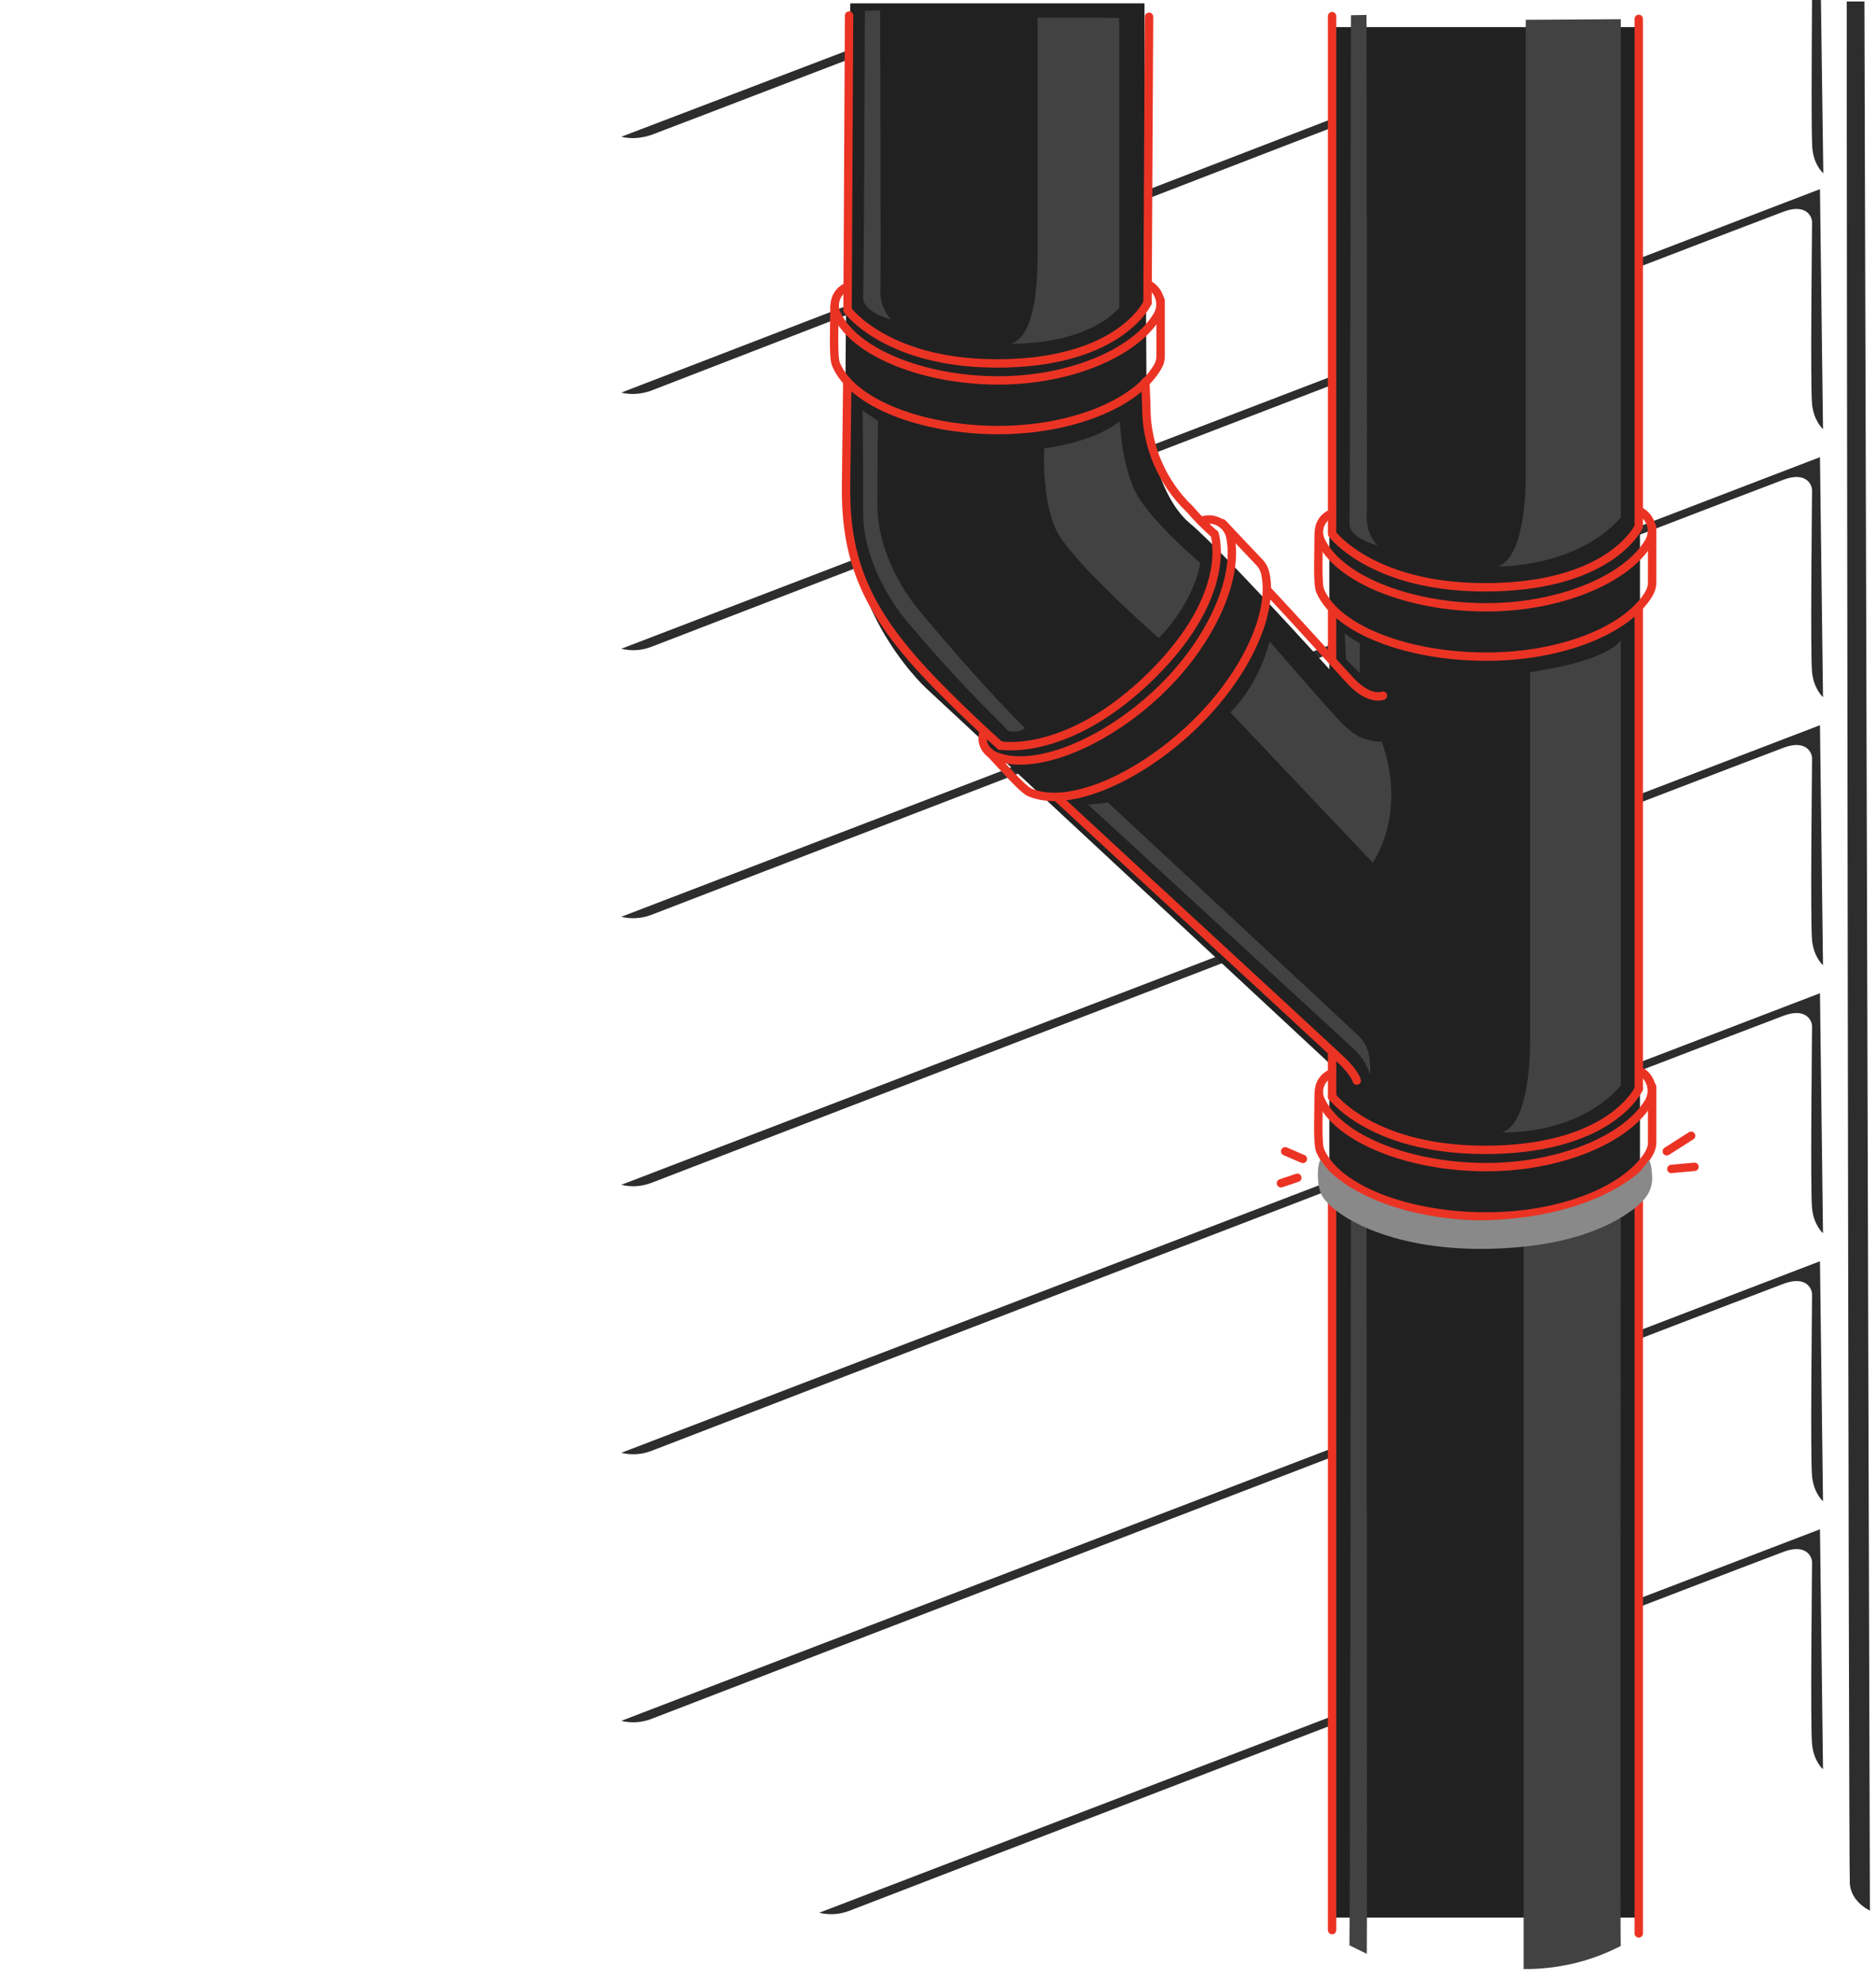 <?xml version="1.0" encoding="utf-8"?>
<!-- Generator: Adobe Illustrator 21.1.0, SVG Export Plug-In . SVG Version: 6.00 Build 0)  -->
<svg version="1.1" id="Layer_2" xmlns="http://www.w3.org/2000/svg" xmlns:xlink="http://www.w3.org/1999/xlink" x="0px" y="0px" width="616" height="650.8"
	 viewBox="0 0 616 650.8" style="enable-background:new 0 0 616 650.8;" xml:space="preserve">
<style type="text/css">
	.st0{fill:#2D2D2D;}
	.st1{fill:#222121;}
	.st2{fill:none;stroke:#EB3324;stroke-width:2.75;stroke-linecap:round;stroke-linejoin:round;}
	.st3{fill:#424242;}
	.st4{fill:#898989;}
</style>
<title>Pipe</title>
<g>
	<path class="st0" d="M606.4,0.5c-0.1,20.7,0.6,613.5,1,618c0.5,6.1,6.6,8.8,6.6,8.8L612.2,0.5H606.4z"/>
	<path class="st0" d="M269,628l328.6-125.9l1,78.8c0,0-3-2.5-3.6-8.2s0-57.6,0-59.7s-2.1-6.1-9.1-3.6S282,626.1,278.8,627.4
		C275.6,628.6,272.2,628.8,269,628z"/>
	<path class="st0" d="M204,565l393.6-150.9l1,78.8c0,0-3-2.5-3.6-8.2s0-57.6,0-59.7s-2.1-6.1-9.1-3.6S217,563.1,213.8,564.4
		C210.6,565.6,207.2,565.8,204,565z"/>
	<path class="st0" d="M204,477l393.6-150.9l1,78.8c0,0-3-2.5-3.6-8.2s0-57.6,0-59.7s-2.1-6.1-9.1-3.6S217,475.1,213.8,476.4
		C210.6,477.6,207.2,477.8,204,477z"/>
	<path class="st0" d="M204,389l393.6-150.9l1,78.8c0,0-3-2.5-3.6-8.2s0-57.6,0-59.7s-2.1-6.1-9.1-3.6S217,387.1,213.8,388.4
		C210.6,389.6,207.2,389.8,204,389z"/>
	<path class="st0" d="M204,301l393.6-150.9l1,78.8c0,0-3-2.6-3.6-8.2s0-57.6,0-59.7s-2.1-6.1-9.1-3.6S217,299.1,213.8,300.4
		C210.6,301.6,207.2,301.8,204,301z"/>
	<path class="st0" d="M204,213L597.6,62.1l1,78.8c0,0-3-2.6-3.6-8.2s0-57.6,0-59.7s-2.1-6.1-9.1-3.6S217,211.1,213.8,212.4
		C210.6,213.6,207.2,213.8,204,213z"/>
	<path class="st0" d="M496.4,16.3L204,128.9c3.2,0.8,6.6,0.5,9.7-0.6c2.6-1,197.8-76.6,290.3-112L496.4,16.3z"/>
	<path class="st0" d="M277.4,16.9l-73.4,28c3.2,0.8,6.6,0.5,9.7-0.6c2.6-1-27.3,10.6,65.2-24.9L277.4,16.9z"/>
	<path class="st0" d="M595-1c-0.1,15.9-0.3,45.5,0.1,49.7c0.5,5.6,3.6,8.2,3.6,8.2L597.9-1H595z"/>
</g>
<g>
	<rect x="436.5" y="8.9" class="st1" width="102" height="620.7"/>
	<path class="st1" d="M279.2,1.1h96.6l0.7,137c0,0,2.6,24.1,14.3,33.8s56.7,60,56.7,60l-8.1,119.9L305,226.8
		c0,0-26.3-22.8-27.2-62.5C276.9,124.6,279.2,1.1,279.2,1.1z"/>
</g>
<g>
	<g>
		<line class="st2" x1="538.1" y1="357.5" x2="538.1" y2="199.6"/>
		<line class="st2" x1="538.1" y1="634.8" x2="538.1" y2="383.6"/>
		<line class="st2" x1="437.4" y1="384.1" x2="437.4" y2="633.7"/>
		<line class="st2" x1="437.4" y1="345.7" x2="437.4" y2="360.2"/>
		<line class="st2" x1="437.4" y1="200.6" x2="437.4" y2="216.5"/>
		<line class="st2" x1="376.8" y1="99.4" x2="377.3" y2="5.5"/>
		<path class="st2" d="M398.7,175.3c-2.8-2.5-5.5-5.2-8-8.1c-9.2-8.8-14.4-21-14.3-33.8l-0.3-8"/>
		<path class="st2" d="M454.1,228.4c0,0-4.3,1.9-10.6-4.8c-1.5-1.6-18.4-20.3-27.3-29.8"/>
		<line class="st2" x1="278.3" y1="101.5" x2="278.8" y2="5.1"/>
		<path class="st2" d="M328.5,244.9c-13.1-11.7-23.5-22.7-23.5-22.7c-20.8-21.9-27.4-38.6-27.2-62.5l0.4-33.7"/>
		<path class="st2" d="M445.5,354.8c-0.4-1.4-2.2-4.2-6.1-7.7c-18.2-16.9-63.6-58.7-92.3-85.3"/>
		<g>
			<path class="st2" d="M542.5,173c0,4.2,0,15.3,0,18.3c0,1.4-0.5,2.7-1.2,3.9c-7.3,11.8-28.7,20.4-53.3,20.4
				c-25.5,0-49-8.8-54.5-21.6c-1-2.3-0.5-12.5-0.5-19"/>
			<path class="st2" d="M538.6,167.9c3.5,1.9,4.9,6.3,2.9,9.9c-0.1,0.2-0.2,0.3-0.3,0.5c-7.2,11.8-28.7,21.1-53.2,21.1
				c-25.5,0-49-9.5-54.5-22.4c-1.2-3.3,0.3-6.9,3.5-8.3"/>
		</g>
		<g>
			<path class="st2" d="M542.5,356.8c0,4.2,0,15.3,0,18.3c0,1.4-0.5,2.7-1.2,3.9c-7.3,11.8-28.7,20.4-53.3,20.4
				c-25.5,0-49-8.8-54.5-21.6c-1-2.3-0.5-12.5-0.5-19"/>
			<path class="st2" d="M538.6,351.7c3.5,1.9,4.8,6.3,2.9,9.9c-0.1,0.2-0.2,0.3-0.3,0.5c-7.2,11.8-28.7,21.1-53.2,21.1
				c-25.5,0-49-9.5-54.5-22.4c-1.2-3.3,0.3-6.9,3.5-8.3"/>
		</g>
		<path class="st2" d="M437.4,5.3v170c0,0,13.7,18.4,53,17.5c39-0.9,47.7-19.9,47.7-19.9V6.2"/>
		<path class="st2" d="M437.4,360c0,0,13.7,18.4,53,17.5c39-0.9,47.7-20,47.7-20"/>
		<g>
			<g>
				<path class="st2" d="M381.1,98.6c0,4.2,0,15.3,0,18.3c0,1.4-0.4,2.7-1.2,3.9c-7.1,11.8-28.1,20.4-52.1,20.4
					c-24.9,0-48-8.8-53.3-21.6c-1-2.3-0.5-12.5-0.5-19"/>
				<path class="st2" d="M377.3,93.5c3.5,2,4.8,6.5,2.8,10c-0.1,0.1-0.1,0.2-0.2,0.3c-7.1,11.8-28.1,21.1-52.1,21.1
					c-24.9,0-48-9.5-53.3-22.3c-1.2-3.2,0.3-6.9,3.4-8.3"/>
			</g>
			<path class="st2" d="M278.3,101.8c0,0,13.4,18.4,51.8,17.5c38.1-0.9,46.7-19.9,46.7-19.9"/>
		</g>
		<g>
			<g>
				<path class="st2" d="M401.4,171.8c2.8,3,10.3,10.9,12.3,13c0.9,1,1.5,2.2,1.8,3.6c2.8,13.3-6.7,33.8-24.2,50.4
					c-18.1,17.1-40.8,26.8-53.3,21.3c-2.2-1-8.8-8.5-13.2-13.2"/>
				<path class="st2" d="M395.2,170.8c3.8-1,7.7,1.3,8.7,5.1c0,0.2,0.1,0.3,0.1,0.5c2.8,13.3-6.2,34.4-23.7,50.9
					c-18.1,17.1-41.3,26.3-53.8,20.8c-3.1-1.3-4.7-4.8-3.4-8"/>
			</g>
			<path class="st2" d="M328.8,244.8c0,0,22.1,3.9,49.5-23.2c27.1-26.9,20.5-46.3,20.5-46.3"/>
		</g>
		<line class="st2" x1="547.3" y1="378" x2="555.3" y2="372.9"/>
		<line class="st2" x1="548.8" y1="383.8" x2="556.4" y2="383.1"/>
		<line class="st2" x1="422" y1="378" x2="427.8" y2="380.5"/>
		<line class="st2" x1="420.6" y1="388.5" x2="426" y2="386.7"/>
	</g>
	<path class="st3" d="M502.4,220.7c0,5.1,0,110.5,0,121.2s-1.6,27.2-9.1,29.9c0,0,24.5,1.2,38.9-15.4V210.1
		C532.2,210.1,529.7,216.6,502.4,220.7z"/>
	<path class="st3" d="M501,6.5c0,5.1,0,139,0,149.6s-1.6,27.2-9.1,29.9c0,0,25.8,0.4,40.3-16.1V6.3C532.2,6.3,520.2,6.4,501,6.5z"/>
	<path class="st3" d="M532.2,638.9c-0.3,0.3,0-246.3,0-246.3s-11.3,8.3-31.9,11c0,5.1,0,232.2,0,242.9
		C511.4,646.6,522.4,644,532.2,638.9z"/>
	<path class="st3" d="M443.1,171.8c-0.2,4.9,9.2,7.3,9.2,7.3c-2.4-2.6-3.7-6-3.5-9.6c0.2-5.4-0.1-164.6-0.1-164.6L443.6,5
		C443.6,5,443.3,166.9,443.1,171.8z"/>
	<path class="st3" d="M340.7,5.8c0,5.1,0,67,0,77.7s-1,26.6-8.5,29.3c0,0,23.4,1,35.3-11.7V5.9C367.6,5.9,359.9,5.7,340.7,5.8z"/>
	<path class="st3" d="M283.4,97.6c-0.2,4.9,9.2,7.3,9.2,7.3c-2.4-2.6-3.7-6-3.5-9.6c0.2-5.4-0.1-91.9-0.1-91.9l-5,0.2
		C284,3.6,283.7,92.7,283.4,97.6z"/>
	<path class="st3" d="M330.9,239.9c1.9,0.6,4,0.3,5.7-0.8c-0.2-0.3-12.6-12-34.9-38.8c-8.7-10.5-13.6-23.7-13.6-34.1
		c0-18.4,0.2-28,0.2-28l-5.1-3.4c0,0,0.3,12.8,0.2,33.3c0,11.4,5.2,24.9,14.8,36.4C319.3,229.3,329.7,238,330.9,239.9z"/>
	<path class="st3" d="M444.1,344c4.9,4.4,5.7,8.9,5.7,8.9s1.1-8.1-3.3-12.4c-3.9-3.8-82.7-77-82.7-77l-6.5,0.7
		C357.4,264.2,440.5,340.7,444.1,344z"/>
	<path class="st3" d="M448.8,641.5c0.2-5.4-0.1-245.4-0.1-245.4l-5.1-3.2c0,0-0.3,240.9-0.5,245.8L448.8,641.5z"/>
	<path class="st3" d="M441.5,207.9c1.5,1.3,3.2,2.3,5,3.2v9.9l-4.5-4.5L441.5,207.9z"/>
	<path class="st3" d="M416.9,210.6c0,0,19.7,22.8,23.4,26.5s6.4,6,13.4,6.5c0,0,8.7,20.5-2.9,39.7L404,233.9
		C404,233.9,412.9,225.7,416.9,210.6z"/>
	<path class="st3" d="M342.9,147.2c0,0,16-1.8,24.8-8.9c0,0,0.4,12.2,4.5,21.9s21.9,24.6,21.9,24.6s-1.4,12.1-13.6,24.7
		c0,0-29.4-25.7-33.9-35.9C341.9,162.8,342.9,147.2,342.9,147.2z"/>
</g>
<path class="st4" d="M434.7,393.5c5.1,6.8,23.4,17.3,55,16.5c22.9-0.6,36.4-6.1,44.4-11.4c4.4-2.9,6.5-5.3,7.5-7.5
	c0.7-1.5,1-3.2,0.9-4.9c-0.2-4.6-1.1-5.3-1.1-5.3c-0.9,1.4-1.9,2.6-3,3.9c-5.2,4.5-19.7,14.5-48.9,15.8c-11.9,0.5-36.2-2-51.4-14.6
	c-1.7-1.5-3.3-3.2-4.5-5.2C432.5,382.1,432,390.1,434.7,393.5z"/>
</svg>
